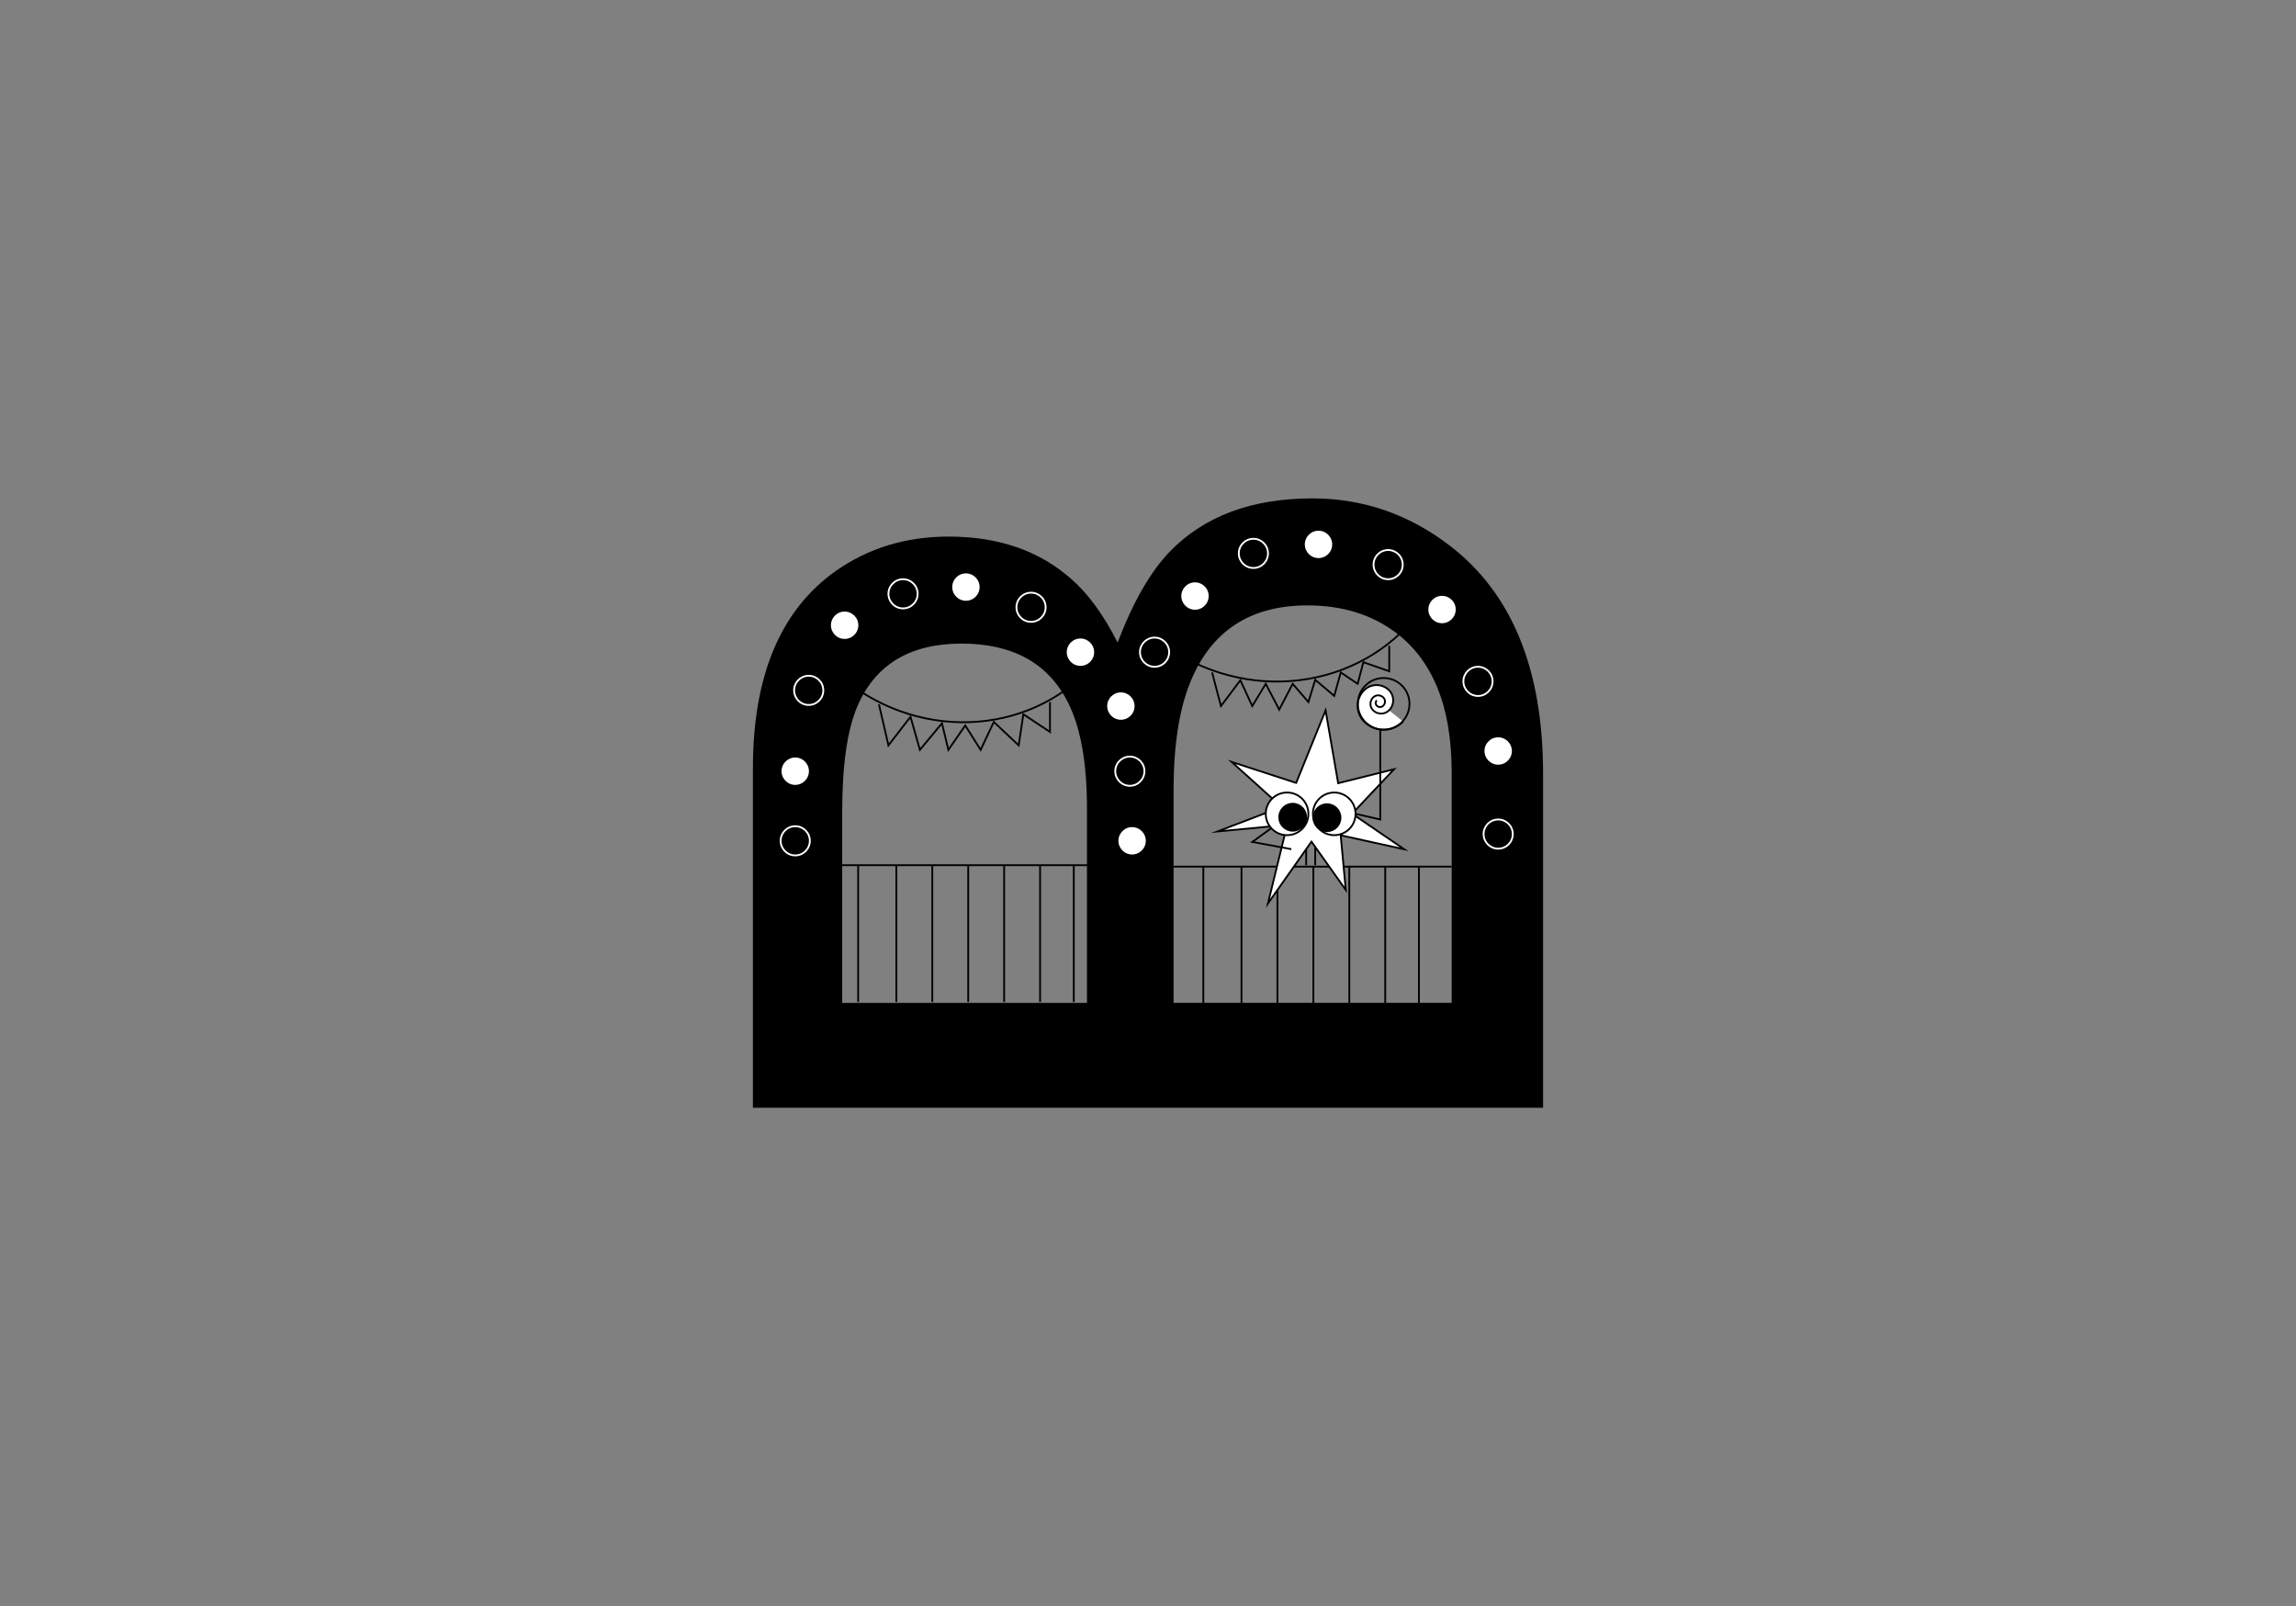 <?xml version="1.0" encoding="UTF-8"?>
<svg id="Calque_1" data-name="Calque 1" xmlns="http://www.w3.org/2000/svg" width="1264.73" height="884.87" xmlns:xlink="http://www.w3.org/1999/xlink" viewBox="0 0 1264.73 884.87">
  <rect x="0" y="0" width="1264.73" height="884.87" fill="#808080" stroke="none"/>
  <defs>
    <style>
      .cls-1, .cls-2 {
        fill: #fff;
      }

      .cls-3, .cls-4 {
        fill: none;
      }

      .cls-3, .cls-4, .cls-5, .cls-2 {
        stroke-miterlimit: 10;
      }

      .cls-3, .cls-5, .cls-2 {
        stroke: #000;
      }

      .cls-4 {
        stroke: #fff;
      }

      .cls-6 {
        clip-path: url(#clippath);
      }
    </style>
    <clipPath id="clippath">
      <path class="cls-2" d="M772.88,397.55c-5.93,5.96-15.55,5.96-21.48,0-4.74-4.77-4.74-12.49,0-17.26,3.8-3.81,9.95-3.81,13.75,0,3.04,3.05,3.04,7.99,0,11.04-2.43,2.44-6.37,2.44-8.8,0-1.94-1.95-1.94-5.12,0-7.07,1.55-1.56,4.08-1.56,5.63,0,1.24,1.25,1.24,3.27,0,4.52-1,1-2.61,1-3.6,0-.8-.8-.8-2.1,0-2.9"/>
    </clipPath>
  </defs>
  <path d="M414.73,610.29v-186.97c0-50.96,15.21-87.21,45.63-108.74,17.98-12.64,38.72-18.96,62.22-18.96,27.46,0,49.98,7.81,67.56,23.41,9.29,8.1,17.78,19.75,25.48,34.96,8.5-22.32,18.07-39.01,28.74-50.08,18.96-19.56,45.14-29.33,78.52-29.33,28.05,0,53.44,8.79,76.15,26.37,33.98,26.27,50.96,68.05,50.96,125.34v184.01s-435.27,0-435.27,0Zm184.01-165.04c0-24.89-3.45-44.25-10.37-58.08-10.86-21.73-30.42-32.59-58.67-32.59-28.45,0-47.6,11.56-57.48,34.67-5.53,13.04-8.3,32.4-8.3,58.08v105.19s134.82,0,134.82,0v-107.26Zm200.9-19.85c0-36.15-10.47-61.93-31.41-77.34-13.23-9.68-29.23-14.52-48-14.52-31.6,0-53.14,14.12-64.59,42.37-6.12,15.01-9.19,34.87-9.19,59.56v117.04s153.19,0,153.19,0v-127.12Z"/>
  <polyline class="cls-3" points="644.02 477.46 666.12 477.46 799.63 477.46"/>
  <line class="cls-3" x1="683.87" y1="552.8" x2="683.87" y2="477.75"/>
  <line class="cls-3" x1="723.46" y1="552.8" x2="723.46" y2="477.75"/>
  <line class="cls-3" x1="763.04" y1="552.8" x2="763.04" y2="477.75"/>
  <line class="cls-3" x1="662.84" y1="552.8" x2="662.84" y2="477.75"/>
  <line class="cls-3" x1="703.66" y1="552.8" x2="703.66" y2="477.75"/>
  <line class="cls-3" x1="743.25" y1="552.8" x2="743.25" y2="477.75"/>
  <line class="cls-3" x1="781.6" y1="552.8" x2="781.6" y2="477.75"/>
  <polyline class="cls-3" points="453.9 476.67 476 476.67 609.51 476.67"/>
  <line class="cls-3" x1="493.74" y1="552.02" x2="493.74" y2="476.96"/>
  <line class="cls-3" x1="533.33" y1="552.02" x2="533.33" y2="476.96"/>
  <line class="cls-3" x1="572.92" y1="552.02" x2="572.92" y2="476.96"/>
  <line class="cls-3" x1="472.71" y1="552.02" x2="472.71" y2="476.96"/>
  <line class="cls-3" x1="513.54" y1="552.02" x2="513.54" y2="476.96"/>
  <line class="cls-3" x1="553.12" y1="552.02" x2="553.12" y2="476.96"/>
  <line class="cls-3" x1="591.48" y1="552.02" x2="591.48" y2="476.96"/>
  <polygon class="cls-2" points="713.98 431.33 730.18 391.37 737.11 431.5 767.9 423.8 744.8 448.3 773.5 467.89 738.51 460.19 741.3 490.29 722.41 463.69 698.43 497.77 709.02 454.44 670.62 458.09 705.98 444.57 678.45 419.77 713.98 431.33"/>
  <circle class="cls-2" cx="708.97" cy="448.38" r="11.75"/>
  <circle class="cls-2" cx="734.95" cy="448.38" r="11.75"/>
  <circle class="cls-5" cx="712.07" cy="450.24" r="7.42"/>
  <circle class="cls-5" cx="730.96" cy="450.5" r="7.42"/>
  <line class="cls-2" x1="719.49" y1="467.84" x2="719.49" y2="476.67"/>
  <line class="cls-2" x1="724.47" y1="466.59" x2="724.47" y2="476.67"/>
  <polyline class="cls-3" points="700.26 456.28 689.8 463.85 711.32 467.84"/>
  <polyline class="cls-3" points="746.7 448.38 760.31 451.48 760.31 398.44"/>
  <g>
    <path class="cls-1" d="M772.88,397.55c-5.93,5.96-15.55,5.96-21.48,0-4.74-4.77-4.74-12.49,0-17.26,3.8-3.81,9.95-3.81,13.75,0,3.04,3.05,3.04,7.99,0,11.04-2.43,2.44-6.37,2.44-8.8,0-1.94-1.95-1.94-5.12,0-7.07,1.55-1.56,4.08-1.56,5.63,0,1.24,1.25,1.24,3.27,0,4.52-1,1-2.61,1-3.6,0-.8-.8-.8-2.1,0-2.9"/>
    <g class="cls-6">
      <ellipse class="cls-2" cx="784.08" cy="387.36" rx="12.45" ry="12.51"/>
    </g>
    <path class="cls-3" d="M772.88,397.55c-5.93,5.96-15.55,5.96-21.48,0-4.74-4.77-4.74-12.49,0-17.26,3.8-3.81,9.95-3.81,13.75,0,3.04,3.05,3.04,7.99,0,11.04-2.43,2.44-6.37,2.44-8.8,0-1.94-1.95-1.94-5.12,0-7.07,1.55-1.56,4.08-1.56,5.63,0,1.24,1.25,1.24,3.27,0,4.52-1,1-2.61,1-3.6,0-.8-.8-.8-2.1,0-2.9"/>
  </g>
  <circle class="cls-3" cx="762.17" cy="387.77" r="14.23"/>
  <path class="cls-3" d="M461.01,370.96c42.11,37.66,105.26,35.61,141.19-4.57"/>
  <path class="cls-3" d="M653.02,362.66c49.7,26.86,110.65,10.22,136.28-37.21"/>
  <polyline class="cls-3" points="484.16 388.02 489.39 410.65 501.55 394.91 506.71 413.13 518.87 398.47 522.4 413.13 531.7 399.68 540.17 413.13 547.42 397.74 561.14 410.65 563.69 393.5 578.37 403.25 578.37 386.8"/>
  <polyline class="cls-3" points="667.67 370.46 672.55 389 683.24 374.78 689.8 389 697.22 376.74 704.64 390.96 712.07 376.74 720.72 386.8 724.47 374.53 734.95 383.4 738.54 370.46 747.85 376.74 750.99 364.84 765.26 369.83 765.26 355.82"/>
  <circle class="cls-2" cx="465.26" cy="344.47" r="8.04"/>
  <circle class="cls-4" cx="497.43" cy="327.15" r="8.04"/>
  <circle class="cls-2" cx="532.07" cy="323.44" r="8.04"/>
  <circle class="cls-4" cx="567.94" cy="334.57" r="8.04"/>
  <circle class="cls-2" cx="595.16" cy="359.31" r="8.04"/>
  <circle class="cls-2" cx="617.43" cy="389" r="8.04"/>
  <circle class="cls-4" cx="622.37" cy="424.88" r="8.04"/>
  <circle class="cls-2" cx="623.61" cy="463.23" r="8.04"/>
  <circle class="cls-4" cx="635.98" cy="359.31" r="8.04"/>
  <circle class="cls-2" cx="658.25" cy="328.38" r="8.04"/>
  <circle class="cls-4" cx="690.42" cy="304.88" r="8.04"/>
  <circle class="cls-2" cx="726.29" cy="299.93" r="8.04"/>
  <circle class="cls-4" cx="764.64" cy="311.07" r="8.04"/>
  <circle class="cls-2" cx="794.33" cy="335.81" r="8.04"/>
  <circle class="cls-4" cx="814.13" cy="375.39" r="8.04"/>
  <circle class="cls-2" cx="825.26" cy="413.75" r="8.04"/>
  <circle class="cls-4" cx="825.26" cy="459.52" r="8.04"/>
  <circle class="cls-4" cx="445.47" cy="380.34" r="8.04"/>
  <circle class="cls-2" cx="438.05" cy="424.88" r="8.04"/>
  <circle class="cls-4" cx="438.05" cy="463.23" r="8.04"/>
</svg>